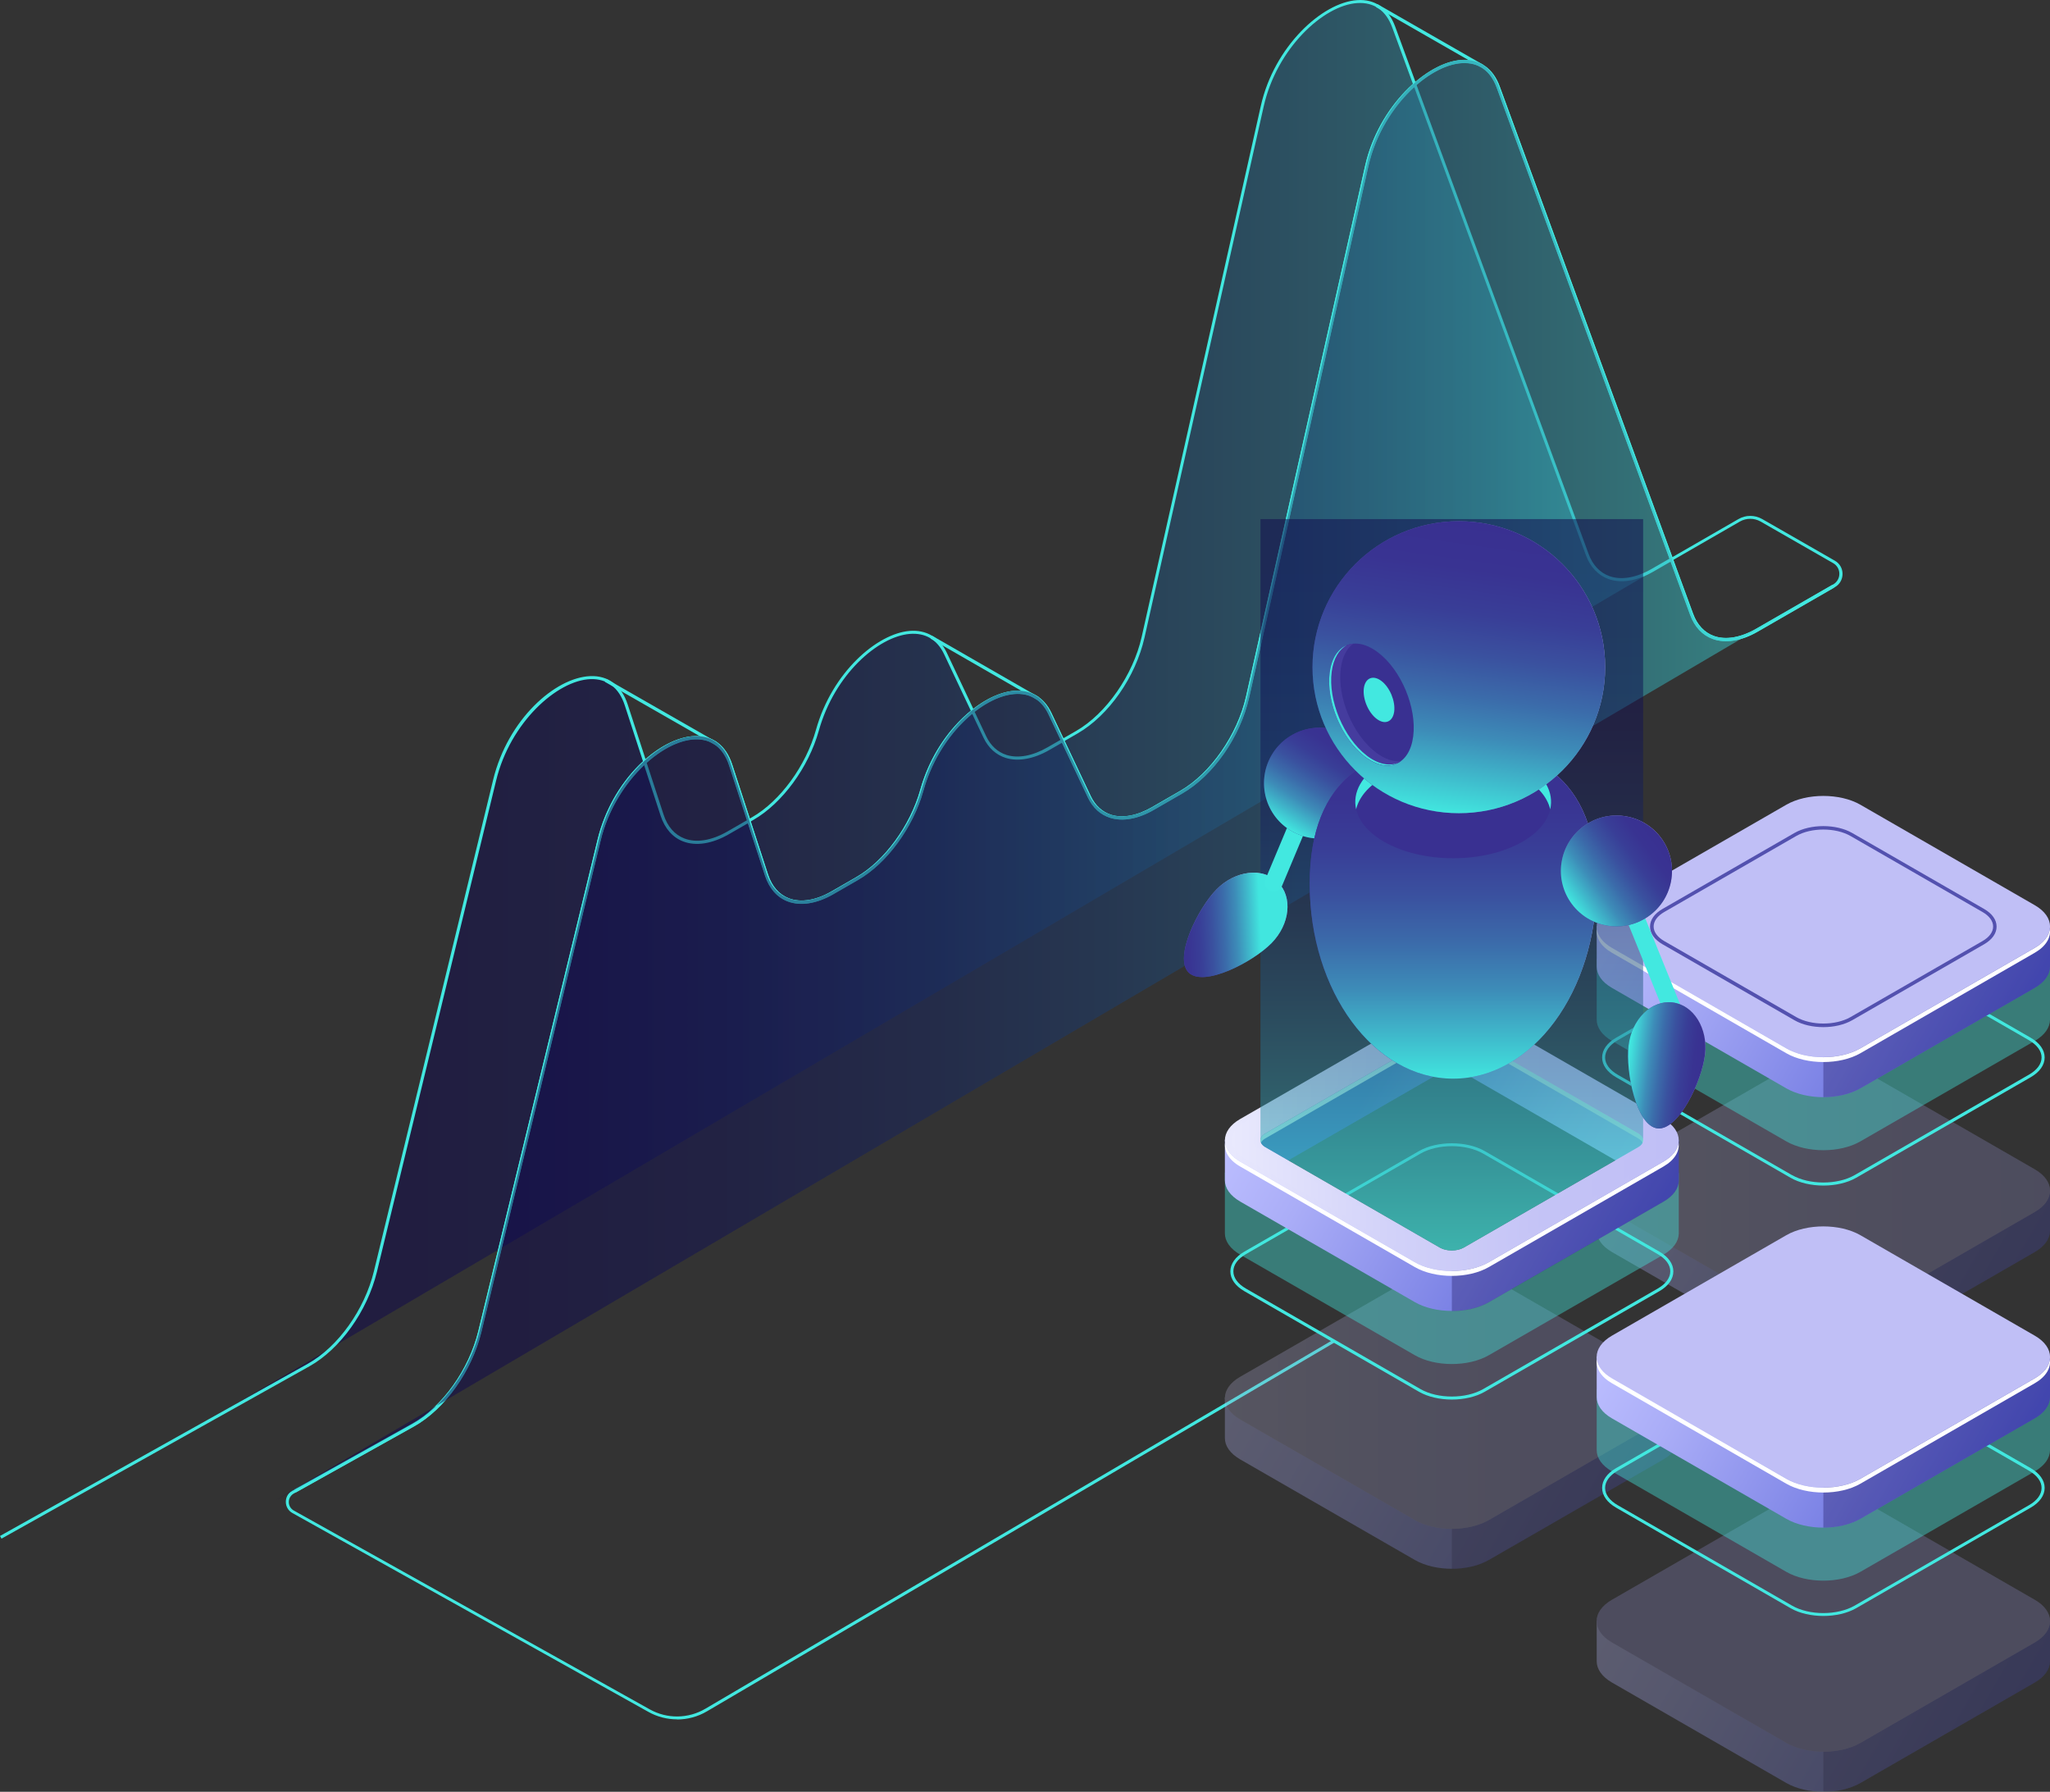 <svg width="452" height="395" viewBox="0 0 452 395" fill="none" xmlns="http://www.w3.org/2000/svg">
<rect x="0" y="0" width="452" height="395" fill="#333333" stroke="none"/>
<g clip-path="url(#clip0_230_196)">
<path style="mix-blend-mode:lighten" opacity="0.5" d="M385.915 113.294L364.347 125.716C357.868 129.45 352.095 128.057 349.964 122.227L307.289 5.974C302.423 -7.31 282.511 4.696 278.293 23.451L252.031 140.465C250.116 149.01 244.17 157.54 237.432 161.432L231.155 165.051C225.064 168.555 219.55 167.55 217.146 162.481L208.45 144.113C203.065 132.725 185.111 143.467 180.216 161.001C177.955 169.087 172.297 176.827 165.991 180.461L160.505 183.62C153.854 187.44 147.979 185.875 145.978 179.728L138.059 155.458C133.596 141.758 113.627 153.16 109.048 172.031L82.758 280.356C80.699 288.872 74.724 297.23 68.044 300.964L37.693 317.91L385.901 113.308L385.915 113.294Z" fill="url(#paint0_linear_230_196)"/>
<path d="M65.207 329.011L64.847 328.379L90.906 313.831C97.544 310.126 103.389 301.941 105.448 293.468L131.738 185.142C134.963 171.83 145.43 162.567 153.162 162.265C157.164 162.093 160.073 164.348 161.441 168.541L169.359 192.811C170.209 195.41 171.778 197.206 173.923 198.024C176.558 199.029 179.913 198.484 183.354 196.502L188.839 193.342C195.03 189.781 200.689 182.04 202.906 174.099C206.448 161.404 216.382 152.887 223.538 152.284C227.252 151.983 230.175 153.706 231.816 157.153L240.512 175.52C241.492 177.588 243.046 178.996 244.99 179.613C247.539 180.403 250.749 179.814 254.003 177.933L260.28 174.314C266.889 170.508 272.835 161.978 274.721 153.577L300.983 36.563C303.934 23.423 314.56 13.7 322.248 13.198C326.222 12.954 329.188 15.022 330.671 19.043L373.331 135.31C374.223 137.737 375.793 139.417 377.88 140.178C380.486 141.126 383.798 140.566 387.196 138.613L404.027 128.919L404.387 129.551L387.556 139.244C383.971 141.312 380.443 141.887 377.621 140.867C375.332 140.034 373.604 138.21 372.64 135.568L329.979 19.301C328.597 15.553 325.963 13.715 322.291 13.93C314.862 14.418 304.568 23.897 301.688 36.736L275.427 153.749C273.469 162.466 267.537 170.982 260.655 174.946L254.377 178.565C250.936 180.547 247.539 181.164 244.789 180.303C242.629 179.628 240.93 178.091 239.865 175.836L231.168 157.469C229.657 154.266 227.051 152.744 223.61 153.017C216.684 153.606 207.067 161.906 203.611 174.314C201.351 182.428 195.563 190.341 189.214 193.989L183.728 197.148C180.086 199.245 176.501 199.805 173.664 198.728C171.317 197.823 169.59 195.87 168.668 193.055L160.749 168.785C159.468 164.865 156.848 162.84 153.176 163.012C145.848 163.299 135.525 172.533 132.429 185.343L106.139 293.669C104.037 302.328 98.048 310.701 91.238 314.492L65.178 329.04L65.207 329.011Z" fill="#42E8E0"/>
<path d="M303.74 0.926L303.381 1.548L326.598 14.859L326.957 14.237L303.74 0.926Z" fill="#42E8E0"/>
<path d="M228.65 154.28L205.167 140.767L205.527 140.149L229.024 153.663L228.65 154.28Z" fill="#42E8E0"/>
<path d="M133.721 149.685L133.362 150.308L157.85 164.325L158.209 163.702L133.721 149.685Z" fill="#42E8E0"/>
<path d="M149.289 379.031C147.101 379.031 144.898 378.485 142.926 377.365L64.473 333.549C63.566 333.047 63.019 332.113 63.019 331.079C63.019 330.045 63.566 329.112 64.473 328.609L90.921 313.831C97.573 310.112 103.418 301.926 105.477 293.439L131.767 185.114C133.509 177.904 137.382 171.887 141.774 167.837L137.757 155.501C136.475 151.566 133.826 149.584 130.169 149.714C122.841 150.001 112.503 159.235 109.393 172.059L83.103 280.385C81.001 289.03 75.026 297.402 68.216 301.208L0.331 339.193L0 338.604L67.885 300.634C74.537 296.914 80.382 288.728 82.441 280.241L108.731 171.916C111.956 158.603 122.409 149.355 130.14 149.053C134.129 148.881 137.037 151.121 138.405 155.314L142.335 167.363C145.92 164.233 149.808 162.394 153.177 162.265C157.15 162.107 160.073 164.333 161.441 168.527L165.328 180.446L165.847 180.145C172.038 176.583 177.696 168.828 179.913 160.887C183.455 148.206 193.375 139.69 200.531 139.087C204.245 138.785 207.153 140.494 208.78 143.941L214.611 156.277C217.649 153.921 220.817 152.528 223.567 152.299C227.238 151.983 230.19 153.706 231.817 157.153L234.466 162.754L237.288 161.131C243.911 157.325 249.843 148.795 251.729 140.379L277.99 23.365C280.927 10.239 291.538 0.531 299.226 0.029C303.157 -0.259 306.137 1.838 307.62 5.859L312.098 18.066C315.496 15.18 319.124 13.442 322.263 13.241C326.179 12.982 329.188 15.05 330.657 19.071L368.724 122.83L383.309 114.429C384.921 113.495 386.923 113.495 388.55 114.429L404.56 123.605C405.625 124.209 406.259 125.3 406.259 126.521C406.259 127.741 405.625 128.833 404.574 129.436L387.57 139.23C383.985 141.298 380.458 141.873 377.665 140.853C375.376 140.02 373.662 138.196 372.698 135.568L368.378 123.806L364.534 126.018C360.949 128.086 357.436 128.66 354.629 127.641C352.354 126.808 350.626 124.984 349.661 122.356L311.81 19.201C307.304 23.294 303.315 29.483 301.688 36.736L275.427 153.749C273.469 162.452 267.537 170.968 260.655 174.932L254.378 178.551C250.951 180.532 247.539 181.15 244.803 180.288C242.658 179.613 240.959 178.077 239.894 175.836L234.163 163.73L231.342 165.353C227.915 167.32 224.503 167.938 221.767 167.091C219.622 166.416 217.923 164.879 216.857 162.639L214.352 157.354C209.831 161.073 205.642 166.976 203.583 174.3C201.322 182.414 195.535 190.312 189.2 193.96L183.714 197.119C180.071 199.216 176.501 199.776 173.679 198.699C171.332 197.809 169.619 195.841 168.697 193.041L164.925 181.48L160.678 183.922C157.035 186.018 153.465 186.578 150.643 185.501C148.296 184.611 146.583 182.644 145.661 179.843L142.018 168.67C137.8 172.663 134.071 178.479 132.415 185.329L106.125 293.654C104.023 302.3 98.048 310.672 91.238 314.463L64.79 329.241C64.098 329.629 63.681 330.332 63.681 331.122C63.681 331.912 64.098 332.616 64.79 333.003L143.242 376.819C147.072 378.973 151.78 378.916 155.552 376.675L293.928 295.363L294.274 295.938L155.898 377.25C153.868 378.456 151.564 379.059 149.275 379.059L149.289 379.031ZM165.53 181.107L169.345 192.811C170.195 195.41 171.778 197.22 173.924 198.039C176.558 199.044 179.928 198.512 183.383 196.502L188.868 193.342C195.059 189.767 200.718 182.026 202.935 174.084C205.037 166.559 209.371 160.499 214.064 156.693L208.161 144.213C206.635 140.997 204.029 139.46 200.574 139.747C193.634 140.336 184.016 148.651 180.547 161.059C178.286 169.173 172.498 177.071 166.163 180.719L165.515 181.093L165.53 181.107ZM142.58 168.139L146.323 179.613C147.173 182.213 148.757 184.022 150.902 184.841C153.537 185.86 156.891 185.3 160.361 183.318L164.724 180.805L160.793 168.756C159.512 164.821 156.891 162.868 153.205 162.969C149.952 163.098 146.122 164.979 142.58 168.153V168.139ZM234.739 163.357L240.498 175.52C241.477 177.588 243.032 179.01 244.991 179.628C247.553 180.432 250.764 179.829 254.018 177.947L260.295 174.328C266.918 170.523 272.85 161.978 274.736 153.577L300.997 36.563C302.682 29.081 306.843 22.705 311.536 18.511L306.972 6.06C305.59 2.298 302.941 0.445 299.255 0.675C291.812 1.163 281.503 10.656 278.623 23.495L252.362 140.508C250.404 149.225 244.472 157.727 237.59 161.691L234.725 163.342L234.739 163.357ZM214.885 156.894L217.448 162.323C218.427 164.391 219.982 165.812 221.94 166.43C224.503 167.234 227.713 166.631 230.967 164.75L233.847 163.098L231.169 157.454C229.643 154.237 227.037 152.686 223.581 152.988C220.903 153.218 217.837 154.596 214.856 156.909L214.885 156.894ZM368.94 123.447L373.288 135.324C374.181 137.765 375.764 139.446 377.852 140.207C380.472 141.155 383.784 140.594 387.196 138.627L404.2 128.833C405.049 128.344 405.553 127.468 405.553 126.492C405.553 125.515 405.049 124.639 404.2 124.151L388.19 114.974C386.779 114.17 385.037 114.17 383.626 114.974L368.94 123.433V123.447ZM312.328 18.712L350.266 122.112C351.159 124.553 352.743 126.233 354.83 126.995C357.451 127.942 360.762 127.382 364.174 125.415L368.119 123.146L330.009 19.287C328.626 15.524 325.934 13.657 322.292 13.902C319.21 14.102 315.654 15.84 312.328 18.712Z" fill="#42E8E0"/>
<path style="mix-blend-mode:lighten" opacity="0.5" d="M404.2 128.89L387.369 138.584C380.89 142.318 375.117 140.925 372.986 135.094L330.326 18.827C325.459 5.543 305.547 17.549 301.329 36.305L275.067 153.318C273.152 161.863 267.206 170.394 260.468 174.285L254.191 177.904C248.101 181.408 242.586 180.403 240.182 175.334L231.486 156.966C226.101 145.578 208.147 156.32 203.252 173.855C200.991 181.94 195.333 189.68 189.027 193.314L183.541 196.473C176.89 200.293 171.016 198.728 169.014 192.581L161.096 168.311C156.632 154.611 136.663 166.013 132.084 184.884L105.794 293.209C103.735 301.725 97.76 310.083 91.08 313.817L60.73 330.763L404.186 128.905L404.2 128.89Z" fill="url(#paint1_linear_230_196)"/>
<g opacity="0.3">
<path d="M452 271.179V262.491L449.596 261.155C448.919 265.263 444.082 267.962 440.036 268.522L412.493 284.592L400.471 288.929L362.101 269.183L362.994 268.666C359.711 267.144 357.955 263.64 356.169 260.452L353.592 261.988L352.052 262.419V271.323C352.052 273.032 353.175 274.726 355.421 276.019L393.863 298.164C398.369 300.749 405.683 300.749 410.189 298.164L448.631 276.019C450.848 274.741 451.971 273.075 452 271.395C452 271.323 452 271.251 452 271.165V271.179Z" fill="url(#paint2_linear_230_196)"/>
<path opacity="0.3" d="M440.036 268.522L412.493 284.592L402.026 288.355V300.102C404.978 300.102 407.944 299.456 410.19 298.164L448.632 276.019C450.849 274.741 451.972 273.075 452.001 271.395C452.001 271.323 452.001 271.251 452.001 271.165V262.476L449.798 261.256H449.567C448.819 265.291 444.039 267.948 440.022 268.508L440.036 268.522Z" fill="#0F054C"/>
<path d="M393.863 289.332L355.421 267.187C350.914 264.588 350.914 260.38 355.421 257.78L393.863 235.636C398.369 233.051 405.683 233.051 410.19 235.636L448.631 257.78C453.138 260.38 453.138 264.588 448.631 267.187L410.19 289.332C405.683 291.917 398.369 291.917 393.863 289.332Z" fill="url(#paint3_linear_230_196)"/>
<g opacity="0.3">
<path d="M393.863 289.332L355.421 267.187C350.914 264.588 350.914 260.38 355.421 257.78L393.863 235.636C398.369 233.051 405.683 233.051 410.19 235.636L448.631 257.78C453.138 260.38 453.138 264.588 448.631 267.187L410.19 289.332C405.683 291.917 398.369 291.917 393.863 289.332Z" fill="#0F054C"/>
</g>
</g>
<path d="M402.026 261.356C399.406 261.356 396.771 260.782 394.784 259.633L356.343 237.488C354.341 236.339 353.247 234.788 353.247 233.123C353.247 231.457 354.341 229.906 356.343 228.757L394.784 206.612C398.787 204.314 405.28 204.314 409.283 206.612L447.724 228.757C449.726 229.906 450.82 231.457 450.82 233.123C450.82 234.788 449.726 236.339 447.724 237.488L409.283 259.633C407.281 260.782 404.661 261.356 402.041 261.356H402.026ZM395.115 259.044C398.931 261.227 405.122 261.241 408.937 259.044L447.379 236.899C449.164 235.88 450.143 234.53 450.143 233.123C450.143 231.715 449.164 230.365 447.379 229.331L408.937 207.187C405.122 204.989 398.931 204.989 395.115 207.187L356.674 229.331C354.888 230.351 353.909 231.701 353.909 233.123C353.909 234.544 354.888 235.88 356.674 236.914L395.115 259.059V259.044Z" fill="#42E8E0"/>
<path opacity="0.4" d="M452 224.621V211.495L449.596 210.159C448.919 214.266 444.082 216.966 440.036 217.526L412.493 233.596L400.471 237.933L362.101 218.187L362.994 217.67C359.711 216.148 357.955 212.644 356.169 209.456L353.592 210.992L352.052 211.423V224.779C352.052 226.488 353.175 228.182 355.421 229.475L393.863 251.62C398.369 254.205 405.683 254.219 410.189 251.62L448.631 229.475C450.848 228.197 451.971 226.531 452 224.851C452 224.779 452 224.707 452 224.621Z" fill="#42E8E0"/>
<path d="M452 212.945V204.257L449.596 202.921C448.919 207.029 444.082 209.728 440.036 210.288L412.493 226.358L400.471 230.696L362.101 210.949L362.994 210.432C359.711 208.91 357.955 205.406 356.169 202.218L353.592 203.754L352.052 204.185V213.089C352.052 214.798 353.175 216.492 355.421 217.785L393.863 239.93C398.369 242.515 405.683 242.529 410.189 239.93L448.631 217.785C450.848 216.507 451.971 214.841 452 213.161C452 213.089 452 213.017 452 212.931V212.945Z" fill="url(#paint4_linear_230_196)"/>
<path opacity="0.3" d="M440.036 210.288L412.493 226.358L402.026 230.121V241.868C404.978 241.868 407.944 241.222 410.19 239.93L448.632 217.785C450.849 216.507 451.972 214.841 452.001 213.161C452.001 213.089 452.001 213.017 452.001 212.931V204.243L449.798 203.022H449.567C448.819 207.057 444.039 209.714 440.022 210.274L440.036 210.288Z" fill="#0F054C"/>
<path d="M393.863 231.098L355.421 208.953C350.914 206.354 350.914 202.146 355.421 199.546L393.863 177.402C398.369 174.817 405.683 174.817 410.19 177.402L448.631 199.546C453.138 202.131 453.138 206.354 448.631 208.953L410.19 231.098C405.683 233.697 398.369 233.697 393.863 231.098Z" fill="url(#paint5_linear_230_196)"/>
<path d="M402.026 226.43C399.722 226.43 397.404 225.928 395.648 224.908L366.564 208.163C364.793 207.143 363.814 205.765 363.814 204.271C363.814 202.778 364.793 201.399 366.564 200.379L395.648 183.634C399.161 181.61 404.877 181.61 408.39 183.634L437.473 200.379C439.244 201.399 440.223 202.778 440.223 204.271C440.223 205.765 439.244 207.143 437.473 208.163L408.39 224.908C406.633 225.913 404.329 226.43 402.026 226.43ZM402.026 182.873C399.866 182.873 397.692 183.347 396.051 184.295L366.968 201.04C365.441 201.916 364.606 203.065 364.606 204.257C364.606 205.449 365.441 206.598 366.968 207.474L396.051 224.219C399.348 226.114 404.718 226.114 408.015 224.219L437.099 207.474C438.625 206.598 439.46 205.449 439.46 204.257C439.46 203.065 438.625 201.916 437.099 201.04L408.015 184.295C406.36 183.347 404.2 182.873 402.026 182.873Z" fill="#5351AF"/>
<path d="M448.631 208.967L410.19 231.112C405.683 233.711 398.369 233.711 393.863 231.112L355.421 208.967C353.405 207.804 352.297 206.325 352.081 204.803C351.822 206.684 352.93 208.608 355.421 210.044L393.863 232.189C398.369 234.774 405.683 234.774 410.19 232.189L448.631 210.044C451.122 208.608 452.231 206.684 451.972 204.803C451.756 206.325 450.647 207.804 448.631 208.967Z" fill="white"/>
<g opacity="0.3">
<path d="M370.149 316.905V308.202L367.731 306.866C367.054 310.974 362.202 313.674 358.156 314.234L330.585 330.318L318.548 334.655L280.135 314.88L281.028 314.363C277.745 312.826 275.974 309.336 274.203 306.134L271.612 307.671L270.071 308.101V317.02C270.071 318.729 271.194 320.423 273.455 321.73L311.94 343.889C316.446 346.488 323.775 346.488 328.281 343.889L366.766 321.73C368.983 320.452 370.106 318.786 370.149 317.106C370.149 317.034 370.149 316.962 370.149 316.876V316.905Z" fill="url(#paint6_linear_230_196)"/>
<path opacity="0.3" d="M358.17 314.248L330.599 330.332L320.117 334.109V345.871C323.083 345.871 326.035 345.225 328.295 343.918L366.78 321.759C368.997 320.481 370.12 318.815 370.163 317.135C370.163 317.063 370.163 316.991 370.163 316.905V308.202L367.961 306.981H367.73C366.982 311.017 362.187 313.688 358.185 314.234L358.17 314.248Z" fill="#0F054C"/>
<path d="M311.94 335.086L273.455 312.927C268.949 310.327 268.949 306.105 273.455 303.52L311.94 281.361C316.446 278.762 323.775 278.762 328.281 281.361L366.766 303.52C371.273 306.12 371.273 310.342 366.766 312.927L328.281 335.086C323.775 337.685 316.446 337.685 311.94 335.086Z" fill="url(#paint7_linear_230_196)"/>
<g opacity="0.3">
<path d="M311.94 335.086L273.455 312.927C268.949 310.327 268.949 306.105 273.455 303.52L311.94 281.361C316.446 278.762 323.775 278.762 328.281 281.361L366.766 303.52C371.273 306.12 371.273 310.342 366.766 312.927L328.281 335.086C323.775 337.685 316.446 337.685 311.94 335.086Z" fill="#0F054C"/>
</g>
</g>
<path d="M320.117 308.532C317.497 308.532 314.862 307.958 312.861 306.809L274.376 284.65C272.375 283.501 271.28 281.95 271.28 280.284C271.28 278.618 272.375 277.067 274.376 275.918L312.861 253.759C316.863 251.462 323.371 251.462 327.374 253.759L365.858 275.918C367.86 277.067 368.954 278.618 368.954 280.284C368.954 281.95 367.86 283.501 365.858 284.65L327.374 306.809C325.372 307.958 322.752 308.532 320.117 308.532ZM313.192 306.22C317.007 308.417 323.213 308.417 327.028 306.22L365.513 284.061C367.298 283.041 368.277 281.692 368.277 280.27C368.277 278.848 367.298 277.512 365.513 276.478L327.028 254.319C323.213 252.122 317.007 252.122 313.192 254.319L274.707 276.478C272.922 277.498 271.943 278.848 271.943 280.27C271.943 281.692 272.922 283.027 274.707 284.061L313.192 306.22Z" fill="#42E8E0"/>
<path opacity="0.4" d="M370.149 271.754V258.613L367.731 257.278C367.054 261.385 362.202 264.085 358.156 264.645L330.585 280.729L318.548 285.066L280.135 265.291L281.028 264.774C277.745 263.238 275.974 259.748 274.203 256.545L271.612 258.082L270.071 258.513V271.883C270.071 273.592 271.194 275.287 273.455 276.593L311.94 298.752C316.446 301.352 323.775 301.352 328.281 298.752L366.766 276.593C368.983 275.315 370.106 273.649 370.149 271.969C370.149 271.897 370.149 271.825 370.149 271.739V271.754Z" fill="#42E8E0"/>
<path d="M370.149 260.064V251.361L367.731 250.025C367.054 254.133 362.202 256.833 358.156 257.393L330.585 273.477L318.548 277.814L280.135 258.039L281.028 257.522C277.745 255.985 275.974 252.496 274.203 249.293L271.612 250.83L270.071 251.261V260.179C270.071 261.888 271.194 263.582 273.455 264.889L311.94 287.048C316.446 289.648 323.775 289.648 328.281 287.048L366.766 264.889C368.983 263.611 370.106 261.945 370.149 260.265C370.149 260.193 370.149 260.121 370.149 260.035V260.064Z" fill="url(#paint8_linear_230_196)"/>
<path opacity="0.3" d="M358.17 257.407L330.599 273.491L320.117 277.268V289.03C323.083 289.03 326.035 288.384 328.295 287.077L366.78 264.918C368.997 263.64 370.12 261.974 370.163 260.294C370.163 260.222 370.163 260.15 370.163 260.064V251.361L367.961 250.14H367.73C366.982 254.176 362.187 256.847 358.185 257.393L358.17 257.407Z" fill="#0F054C"/>
<path d="M281.028 257.536L317.497 236.526C318.937 235.693 321.283 235.693 322.738 236.526L358.573 257.163L358.17 257.393C362.216 256.833 367.068 254.133 367.745 250.025L327.532 227.708L315.827 224.621L306.296 230.207L274.203 249.307C275.974 252.496 277.745 256 281.028 257.536Z" fill="url(#paint9_linear_230_196)"/>
<path opacity="0.3" d="M320.117 225.77L315.827 224.635L306.296 230.222L274.203 249.322C275.974 252.51 277.745 256.014 281.028 257.551L317.497 236.54C318.217 236.124 319.167 235.923 320.117 235.923V225.784V225.77Z" fill="#0F054C"/>
<path d="M311.94 278.245L273.455 256.086C268.949 253.486 268.949 249.264 273.455 246.679L311.94 224.52C316.446 221.921 323.775 221.921 328.281 224.52L366.766 246.679C371.273 249.279 371.273 253.501 366.766 256.086L328.281 278.245C323.775 280.844 316.446 280.844 311.94 278.245ZM322.724 227.708C321.284 226.875 318.937 226.875 317.483 227.708L278.998 249.867C277.558 250.7 277.558 252.05 278.998 252.883L317.483 275.042C318.923 275.875 321.27 275.875 322.724 275.042L361.209 252.883C362.649 252.05 362.649 250.7 361.209 249.867L322.724 227.708Z" fill="url(#paint10_linear_230_196)"/>
<path d="M361.209 249.867L322.724 227.708C321.284 226.875 318.937 226.875 317.483 227.708L278.998 249.867C278.034 250.428 277.717 251.203 278.034 251.921C278.192 251.562 278.509 251.232 278.998 250.959L317.483 228.8C318.923 227.967 321.27 227.967 322.724 228.8L361.209 250.959C361.684 251.232 362.001 251.576 362.174 251.921C362.49 251.217 362.174 250.428 361.209 249.867Z" fill="white"/>
<path d="M366.766 256.086L328.281 278.245C323.775 280.844 316.447 280.844 311.94 278.245L273.455 256.086C271.44 254.923 270.331 253.443 270.115 251.921C269.856 253.802 270.964 255.741 273.455 257.163L311.94 279.322C316.447 281.921 323.775 281.921 328.281 279.322L366.766 257.163C369.257 255.727 370.366 253.788 370.107 251.921C369.891 253.443 368.782 254.923 366.766 256.086Z" fill="white"/>
<path d="M313.02 277.613L274.535 255.454C270.633 253.199 270.633 249.537 274.535 247.297L313.02 225.138C316.921 222.883 323.285 222.883 327.187 225.138L365.672 247.297C369.574 249.552 369.574 253.214 365.672 255.454L327.187 277.613C323.285 279.868 316.921 279.868 313.02 277.613ZM323.818 227.077C321.773 225.899 318.448 225.899 316.418 227.077L277.933 249.236C275.888 250.413 275.888 252.323 277.933 253.501L316.418 275.66C318.462 276.837 321.788 276.837 323.832 275.66L362.317 253.501C364.362 252.323 364.362 250.413 362.317 249.236L323.832 227.077H323.818Z" fill="url(#paint11_linear_230_196)"/>
<path opacity="0.4" d="M322.723 227.708C321.284 226.875 318.937 226.875 317.483 227.708L278.998 249.867C277.558 250.7 277.558 252.05 278.998 252.883L317.483 275.042C318.922 275.875 321.269 275.875 322.723 275.042L361.208 252.883C362.648 252.05 362.648 250.7 361.208 249.867L322.723 227.708Z" fill="#42E8E0"/>
<path style="mix-blend-mode:lighten" opacity="0.5" d="M362.288 251.347V114.429H277.918V251.347C277.918 251.907 278.264 252.467 278.998 252.883L317.483 275.042C318.922 275.875 321.269 275.875 322.723 275.042L361.208 252.883C361.943 252.467 362.303 251.907 362.288 251.347Z" fill="url(#paint12_linear_230_196)"/>
<path d="M280.351 207.919C276.248 212.098 265.449 217.684 262.095 214.41C258.74 211.136 264.125 200.25 268.228 196.071C272.332 191.892 278.364 191.16 281.719 194.434C285.073 197.708 284.454 203.74 280.351 207.919Z" fill="url(#paint13_radial_230_196)"/>
<path style="mix-blend-mode:lighten" d="M280.351 207.919C276.248 212.098 265.449 217.684 262.095 214.41C258.74 211.136 264.125 200.25 268.228 196.071C272.332 191.892 278.364 191.16 281.719 194.434C285.073 197.708 284.454 203.74 280.351 207.919Z" fill="url(#paint14_linear_230_196)"/>
<path d="M280.826 196.574C280.567 196.574 280.322 196.531 280.063 196.416C279.055 195.999 278.58 194.85 279.012 193.845L285.102 179.326C285.52 178.321 286.672 177.847 287.68 178.278C288.687 178.694 289.163 179.843 288.731 180.848L282.64 195.367C282.324 196.129 281.589 196.574 280.826 196.574Z" fill="#42E8E0"/>
<path d="M358.232 191.289L354.575 192.765L367.201 223.89L370.858 222.414L358.232 191.289Z" fill="#42E8E0"/>
<path d="M302.97 175.018C301.659 181.638 295.209 185.947 288.572 184.625C281.935 183.318 277.615 176.885 278.94 170.264C280.25 163.644 286.7 159.336 293.338 160.657C299.975 161.964 304.294 168.397 302.97 175.018Z" fill="url(#paint15_radial_230_196)"/>
<g style="mix-blend-mode:lighten">
<path d="M297.527 162.337C303.228 165.956 304.913 173.51 301.285 179.211C297.657 184.898 290.083 186.578 284.368 182.959C278.666 179.34 276.982 171.787 280.61 166.085C284.238 160.398 291.811 158.718 297.527 162.337Z" fill="url(#paint16_linear_230_196)"/>
</g>
<path d="M352.037 194.836C352.037 218.56 337.869 237.79 320.405 237.79C302.941 237.79 288.773 218.56 288.773 194.836C288.773 171.112 302.941 164.003 320.405 164.003C337.869 164.003 352.037 171.112 352.037 194.836Z" fill="url(#paint17_radial_230_196)"/>
<g style="mix-blend-mode:lighten">
<path d="M352.037 194.836C352.037 218.56 337.869 237.79 320.405 237.79C302.941 237.79 288.773 218.56 288.773 194.836C288.773 171.112 302.941 164.003 320.405 164.003C337.869 164.003 352.037 171.112 352.037 194.836Z" fill="url(#paint18_linear_230_196)"/>
</g>
<path d="M335.681 185.559C327.244 190.413 313.58 190.413 305.158 185.559C296.721 180.705 296.721 172.835 305.158 167.981C313.595 163.127 327.258 163.127 335.681 167.981C344.118 172.835 344.118 180.705 335.681 185.559Z" fill="#393091"/>
<path d="M305.143 171.284C313.581 166.43 327.244 166.43 335.667 171.284C339.151 173.294 341.195 175.808 341.8 178.421C342.664 174.716 340.619 170.824 335.667 167.981C327.229 163.127 313.566 163.127 305.143 167.981C300.191 170.824 298.161 174.716 299.01 178.421C299.615 175.808 301.659 173.294 305.143 171.284Z" fill="#42E8E0"/>
<path d="M310.989 130.829C310.989 136.616 306.914 143.668 301.889 146.554C296.865 149.455 292.79 147.1 292.79 141.312C292.79 135.525 296.865 128.474 301.889 125.587C306.914 122.686 310.989 125.041 310.989 130.829Z" fill="#BCBEFF"/>
<path d="M321.658 179.269C339.477 179.269 353.923 164.86 353.923 147.086C353.923 129.311 339.477 114.903 321.658 114.903C303.838 114.903 289.393 129.311 289.393 147.086C289.393 164.86 303.838 179.269 321.658 179.269Z" fill="url(#paint19_radial_230_196)"/>
<g style="mix-blend-mode:lighten">
<path d="M321.658 179.269C339.477 179.269 353.923 164.86 353.923 147.086C353.923 129.311 339.477 114.903 321.658 114.903C303.838 114.903 289.393 129.311 289.393 147.086C289.393 164.86 303.838 179.269 321.658 179.269Z" fill="url(#paint20_linear_230_196)"/>
</g>
<path d="M311.594 162.337C310.773 168.67 305.979 170.652 300.896 166.775C295.814 162.897 292.359 154.625 293.179 148.292C294 141.959 298.794 139.977 303.877 143.854C308.959 147.732 312.414 156.004 311.594 162.337Z" fill="#393091"/>
<path d="M307.404 156.851C307.102 159.149 305.36 159.867 303.517 158.46C301.674 157.052 300.421 154.051 300.709 151.739C301.011 149.441 302.754 148.723 304.597 150.13C306.439 151.538 307.692 154.539 307.404 156.851Z" fill="#42E8E0"/>
<path d="M303.344 165.855C298.262 161.978 294.806 153.706 295.627 147.373C295.958 144.788 296.951 142.935 298.362 141.901C295.699 142.145 293.697 144.4 293.179 148.292C292.359 154.625 295.814 162.897 300.896 166.774C303.905 169.072 306.814 169.302 308.858 167.808C307.202 167.966 305.288 167.349 303.344 165.855Z" fill="#453C9E"/>
<path d="M301.343 166.559C296.26 162.682 292.805 154.41 293.625 148.077C294.014 145.147 295.238 143.151 296.951 142.232C295.008 143.036 293.597 145.104 293.179 148.278C292.359 154.611 295.814 162.883 300.896 166.76C303.632 168.843 306.267 169.23 308.254 168.168C306.324 168.957 303.862 168.498 301.328 166.559H301.343Z" fill="#42E8E0"/>
<path d="M368.421 194.376C367.111 200.997 360.661 205.305 354.023 203.984C347.386 202.677 343.067 196.243 344.391 189.623C345.701 183.003 352.152 178.694 358.789 180.015C365.426 181.322 369.745 187.756 368.421 194.376Z" fill="url(#paint21_radial_230_196)"/>
<g style="mix-blend-mode:lighten">
<path d="M368.421 194.376C367.111 200.997 360.661 205.305 354.023 203.984C347.386 202.677 343.067 196.243 344.391 189.623C345.701 183.003 352.152 178.694 358.789 180.015C365.426 181.322 369.745 187.756 368.421 194.376Z" fill="url(#paint22_linear_230_196)"/>
</g>
<path d="M375.938 232.491C375.246 238.292 370.106 249.293 365.442 248.747C360.791 248.187 358.387 236.296 359.078 230.494C359.769 224.693 364.103 220.427 368.768 220.987C373.418 221.548 376.629 226.703 375.938 232.505V232.491Z" fill="url(#paint23_radial_230_196)"/>
<path style="mix-blend-mode:lighten" d="M375.938 232.491C375.246 238.292 370.106 249.293 365.442 248.747C360.791 248.187 358.387 236.296 359.078 230.494C359.769 224.693 364.103 220.427 368.768 220.987C373.418 221.548 376.629 226.703 375.938 232.505V232.491Z" fill="url(#paint24_linear_230_196)"/>
<g opacity="0.3">
<path d="M452 366.077V357.388L449.596 356.053C448.919 360.16 444.082 362.86 440.036 363.42L412.493 379.49L400.471 383.827L362.101 364.081L362.994 363.564C359.711 362.041 357.955 358.537 356.169 355.349L353.592 356.886L352.052 357.317V366.221C352.052 367.929 353.175 369.624 355.421 370.917L393.863 393.061C398.369 395.646 405.683 395.646 410.189 393.061L448.631 370.917C450.848 369.638 451.971 367.973 452 366.292C452 366.221 452 366.149 452 366.063V366.077Z" fill="url(#paint25_linear_230_196)"/>
<path opacity="0.3" d="M440.036 363.42L412.493 379.49L402.026 383.253V395C404.978 395 407.944 394.354 410.19 393.061L448.632 370.917C450.849 369.638 451.972 367.973 452.001 366.292C452.001 366.221 452.001 366.149 452.001 366.063V357.374L449.798 356.153H449.567C448.819 360.189 444.039 362.846 440.022 363.406L440.036 363.42Z" fill="#0F054C"/>
<path d="M393.863 384.229L355.421 362.085C350.914 359.485 350.914 355.277 355.421 352.678L393.863 330.533C398.369 327.948 405.683 327.948 410.19 330.533L448.631 352.678C453.138 355.263 453.138 359.485 448.631 362.085L410.19 384.229C405.683 386.814 398.369 386.814 393.863 384.229Z" fill="url(#paint26_linear_230_196)"/>
<g opacity="0.3">
<path d="M393.863 384.229L355.421 362.085C350.914 359.485 350.914 355.277 355.421 352.678L393.863 330.533C398.369 327.948 405.683 327.948 410.19 330.533L448.631 352.678C453.138 355.263 453.138 359.485 448.631 362.085L410.19 384.229C405.683 386.814 398.369 386.814 393.863 384.229Z" fill="#0F054C"/>
</g>
</g>
<path d="M402.026 356.24C399.406 356.24 396.771 355.665 394.784 354.516L356.343 332.372C354.341 331.223 353.247 329.672 353.247 328.006C353.247 326.34 354.341 324.789 356.343 323.64L394.784 301.495C398.787 299.198 405.28 299.198 409.283 301.495L447.724 323.64C449.726 324.789 450.82 326.34 450.82 328.006C450.82 329.672 449.726 331.223 447.724 332.372L409.283 354.516C407.281 355.665 404.661 356.24 402.041 356.24H402.026ZM402.026 300.447C399.521 300.447 397.016 300.993 395.115 302.084L356.674 324.229C354.888 325.249 353.909 326.598 353.909 328.02C353.909 329.442 354.888 330.778 356.674 331.812L395.115 353.956C398.931 356.153 405.122 356.153 408.937 353.956L447.379 331.812C449.164 330.792 450.143 329.442 450.143 328.02C450.143 326.598 449.164 325.263 447.379 324.229L408.937 302.084C407.037 300.993 404.532 300.447 402.026 300.447Z" fill="#42E8E0"/>
<path opacity="0.4" d="M452 319.518V306.392L449.596 305.057C448.919 309.164 444.082 311.864 440.036 312.424L412.493 328.494L400.471 332.831L362.101 313.085L362.994 312.568C359.711 311.045 357.955 307.541 356.169 304.353L353.592 305.89L352.052 306.321V319.676C352.052 321.385 353.175 323.08 355.421 324.372L393.863 346.517C398.369 349.102 405.683 349.102 410.189 346.517L448.631 324.372C450.848 323.094 451.971 321.428 452 319.748C452 319.676 452 319.605 452 319.518Z" fill="#42E8E0"/>
<path d="M452 307.843V299.155L449.596 297.819C448.919 301.926 444.082 304.626 440.036 305.186L412.493 321.256L400.471 325.593L362.101 305.847L362.994 305.33C359.711 303.807 357.955 300.303 356.169 297.115L353.592 298.652L352.052 299.083V307.987C352.052 309.696 353.175 311.39 355.421 312.683L393.863 334.827C398.369 337.412 405.683 337.412 410.189 334.827L448.631 312.683C450.848 311.404 451.971 309.739 452 308.058C452 307.987 452 307.915 452 307.829V307.843Z" fill="url(#paint27_linear_230_196)"/>
<path opacity="0.3" d="M440.036 305.186L412.493 321.256L402.026 325.019V336.766C404.978 336.766 407.944 336.12 410.19 334.827L448.632 312.683C450.849 311.404 451.972 309.739 452.001 308.058C452.001 307.987 452.001 307.915 452.001 307.829V299.14L449.798 297.919H449.567C448.819 301.955 444.039 304.612 440.022 305.172L440.036 305.186Z" fill="#0F054C"/>
<path d="M393.863 325.995L355.421 303.851C350.914 301.251 350.914 297.043 355.421 294.444L393.863 272.299C398.369 269.714 405.683 269.714 410.19 272.299L448.631 294.444C453.138 297.029 453.138 301.251 448.631 303.851L410.19 325.995C405.683 328.595 398.369 328.58 393.863 325.995Z" fill="url(#paint28_linear_230_196)"/>
<path d="M448.631 303.865L410.19 326.01C405.683 328.609 398.369 328.595 393.863 326.01L355.421 303.865C353.405 302.702 352.297 301.223 352.081 299.7C351.822 301.582 352.93 303.506 355.421 304.942L393.863 327.087C398.369 329.672 405.683 329.686 410.19 327.087L448.631 304.942C451.122 303.506 452.231 301.582 451.972 299.7C451.756 301.223 450.647 302.702 448.631 303.865Z" fill="white"/>
</g>
<defs>
<linearGradient id="paint0_linear_230_196" x1="385.915" y1="159.12" x2="37.708" y2="159.12" gradientUnits="userSpaceOnUse">
<stop stop-color="#42E8E0"/>
<stop offset="0.11" stop-color="#36B5BF"/>
<stop offset="0.22" stop-color="#2C87A0"/>
<stop offset="0.34" stop-color="#235F86"/>
<stop offset="0.46" stop-color="#1B3E71"/>
<stop offset="0.58" stop-color="#162560"/>
<stop offset="0.71" stop-color="#121355"/>
<stop offset="0.85" stop-color="#0F084E"/>
<stop offset="1" stop-color="#0F054C"/>
</linearGradient>
<linearGradient id="paint1_linear_230_196" x1="404.2" y1="171.988" x2="60.744" y2="171.988" gradientUnits="userSpaceOnUse">
<stop stop-color="#42E8E0"/>
<stop offset="0.11" stop-color="#36B5BF"/>
<stop offset="0.22" stop-color="#2C87A0"/>
<stop offset="0.34" stop-color="#235F86"/>
<stop offset="0.46" stop-color="#1B3E71"/>
<stop offset="0.58" stop-color="#162560"/>
<stop offset="0.71" stop-color="#121355"/>
<stop offset="0.85" stop-color="#0F084E"/>
<stop offset="1" stop-color="#0F054C"/>
</linearGradient>
<linearGradient id="paint2_linear_230_196" x1="361.986" y1="245.229" x2="441.202" y2="291.072" gradientUnits="userSpaceOnUse">
<stop stop-color="#BCBEFF"/>
<stop offset="0.23" stop-color="#AAADF7"/>
<stop offset="0.68" stop-color="#7B82E5"/>
<stop offset="1" stop-color="#5761D7"/>
</linearGradient>
<linearGradient id="paint3_linear_230_196" x1="352.037" y1="262.491" x2="452" y2="262.491" gradientUnits="userSpaceOnUse">
<stop stop-color="#E9E9FD"/>
<stop offset="0.36" stop-color="#D2D2F9"/>
<stop offset="0.71" stop-color="#C4C3F6"/>
<stop offset="1" stop-color="#C0BFF6"/>
</linearGradient>
<linearGradient id="paint4_linear_230_196" x1="361.986" y1="186.995" x2="441.202" y2="232.852" gradientUnits="userSpaceOnUse">
<stop stop-color="#BCBEFF"/>
<stop offset="0.23" stop-color="#AAADF7"/>
<stop offset="0.68" stop-color="#7B82E5"/>
<stop offset="1" stop-color="#5761D7"/>
</linearGradient>
<linearGradient id="paint5_linear_230_196" x1="0" y1="204.257" x2="1.44" y2="204.257" gradientUnits="userSpaceOnUse">
<stop stop-color="#E9E9FD"/>
<stop offset="0.36" stop-color="#D2D2F9"/>
<stop offset="0.71" stop-color="#C4C3F6"/>
<stop offset="1" stop-color="#C0BFF6"/>
</linearGradient>
<linearGradient id="paint6_linear_230_196" x1="280.034" y1="290.926" x2="359.336" y2="336.826" gradientUnits="userSpaceOnUse">
<stop stop-color="#BCBEFF"/>
<stop offset="0.23" stop-color="#AAADF7"/>
<stop offset="0.68" stop-color="#7B82E5"/>
<stop offset="1" stop-color="#5761D7"/>
</linearGradient>
<linearGradient id="paint7_linear_230_196" x1="270.072" y1="308.216" x2="370.15" y2="308.216" gradientUnits="userSpaceOnUse">
<stop stop-color="#E9E9FD"/>
<stop offset="0.36" stop-color="#D2D2F9"/>
<stop offset="0.71" stop-color="#C4C3F6"/>
<stop offset="1" stop-color="#C0BFF6"/>
</linearGradient>
<linearGradient id="paint8_linear_230_196" x1="280.034" y1="234.085" x2="359.336" y2="279.985" gradientUnits="userSpaceOnUse">
<stop stop-color="#BCBEFF"/>
<stop offset="0.23" stop-color="#AAADF7"/>
<stop offset="0.68" stop-color="#7B82E5"/>
<stop offset="1" stop-color="#5761D7"/>
</linearGradient>
<linearGradient id="paint9_linear_230_196" x1="284.8" y1="231.011" x2="355.517" y2="271.938" gradientUnits="userSpaceOnUse">
<stop offset="0.24" stop-color="#5761D7"/>
<stop offset="0.39" stop-color="#7A81E5"/>
<stop offset="0.55" stop-color="#979BF0"/>
<stop offset="0.7" stop-color="#ABAEF8"/>
<stop offset="0.85" stop-color="#B7BAFD"/>
<stop offset="1" stop-color="#BCBEFF"/>
</linearGradient>
<linearGradient id="paint10_linear_230_196" x1="270.072" y1="251.375" x2="370.15" y2="251.375" gradientUnits="userSpaceOnUse">
<stop stop-color="#E9E9FD"/>
<stop offset="0.36" stop-color="#D2D2F9"/>
<stop offset="0.71" stop-color="#C4C3F6"/>
<stop offset="1" stop-color="#C0BFF6"/>
</linearGradient>
<linearGradient id="paint11_linear_230_196" x1="271.612" y1="251.375" x2="368.609" y2="251.375" gradientUnits="userSpaceOnUse">
<stop stop-color="#E9E9FD"/>
<stop offset="0.36" stop-color="#D2D2F9"/>
<stop offset="0.71" stop-color="#C4C3F6"/>
<stop offset="1" stop-color="#C0BFF6"/>
</linearGradient>
<linearGradient id="paint12_linear_230_196" x1="320.103" y1="275.66" x2="320.103" y2="114.429" gradientUnits="userSpaceOnUse">
<stop stop-color="#42E8E0"/>
<stop offset="0.11" stop-color="#36B5BF"/>
<stop offset="0.22" stop-color="#2C87A0"/>
<stop offset="0.34" stop-color="#235F86"/>
<stop offset="0.46" stop-color="#1B3E71"/>
<stop offset="0.58" stop-color="#162560"/>
<stop offset="0.71" stop-color="#121355"/>
<stop offset="0.85" stop-color="#0F084E"/>
<stop offset="1" stop-color="#0F054C"/>
</linearGradient>
<radialGradient id="paint13_radial_230_196" cx="0" cy="0" r="1" gradientUnits="userSpaceOnUse" gradientTransform="translate(279.555 189.151) rotate(44.327) scale(21.762 35.717)">
<stop stop-color="#C0BFF6"/>
<stop offset="1" stop-color="#393091"/>
</radialGradient>
<linearGradient id="paint14_linear_230_196" x1="277.423" y1="193.997" x2="258.045" y2="194.84" gradientUnits="userSpaceOnUse">
<stop stop-color="#41E6DF"/>
<stop offset="0.14" stop-color="#3FB6CA"/>
<stop offset="0.27" stop-color="#3D8CB8"/>
<stop offset="0.41" stop-color="#3B6BAA"/>
<stop offset="0.55" stop-color="#3A519F"/>
<stop offset="0.69" stop-color="#393E97"/>
<stop offset="0.84" stop-color="#393392"/>
<stop offset="1" stop-color="#393091"/>
</linearGradient>
<radialGradient id="paint15_radial_230_196" cx="0" cy="0" r="1" gradientUnits="userSpaceOnUse" gradientTransform="translate(349.562 133.623) rotate(11.172) scale(70.715 70.548)">
<stop stop-color="#C0BFF6"/>
<stop offset="1" stop-color="#393091"/>
</radialGradient>
<linearGradient id="paint16_linear_230_196" x1="284.45" y1="182.985" x2="297.565" y2="162.338" gradientUnits="userSpaceOnUse">
<stop stop-color="#41E6DF"/>
<stop offset="0.14" stop-color="#3FB6CA"/>
<stop offset="0.27" stop-color="#3D8CB8"/>
<stop offset="0.41" stop-color="#3B6BAA"/>
<stop offset="0.55" stop-color="#3A519F"/>
<stop offset="0.69" stop-color="#393E97"/>
<stop offset="0.84" stop-color="#393392"/>
<stop offset="1" stop-color="#393091"/>
</linearGradient>
<radialGradient id="paint17_radial_230_196" cx="0" cy="0" r="1" gradientUnits="userSpaceOnUse" gradientTransform="translate(341.407 188.665) scale(54.489 73.861)">
<stop stop-color="#C0BFF6"/>
<stop offset="1" stop-color="#393091"/>
</radialGradient>
<linearGradient id="paint18_linear_230_196" x1="322.697" y1="238.093" x2="322.697" y2="164.263" gradientUnits="userSpaceOnUse">
<stop stop-color="#41E6DF"/>
<stop offset="0.14" stop-color="#3FB6CA"/>
<stop offset="0.27" stop-color="#3D8CB8"/>
<stop offset="0.41" stop-color="#3B6BAA"/>
<stop offset="0.55" stop-color="#3A519F"/>
<stop offset="0.69" stop-color="#393E97"/>
<stop offset="0.84" stop-color="#393392"/>
<stop offset="1" stop-color="#393091"/>
</linearGradient>
<radialGradient id="paint19_radial_230_196" cx="0" cy="0" r="1" gradientUnits="userSpaceOnUse" gradientTransform="translate(341.8 142.318) scale(54.524 54.385)">
<stop stop-color="#C0BFF6"/>
<stop offset="1" stop-color="#393091"/>
</radialGradient>
<linearGradient id="paint20_linear_230_196" x1="317.18" y1="178.967" x2="326.105" y2="115.212" gradientUnits="userSpaceOnUse">
<stop stop-color="#41E6DF"/>
<stop offset="0.14" stop-color="#3FB6CA"/>
<stop offset="0.27" stop-color="#3D8CB8"/>
<stop offset="0.41" stop-color="#3B6BAA"/>
<stop offset="0.55" stop-color="#3A519F"/>
<stop offset="0.69" stop-color="#393E97"/>
<stop offset="0.84" stop-color="#393392"/>
<stop offset="1" stop-color="#393091"/>
</linearGradient>
<radialGradient id="paint21_radial_230_196" cx="0" cy="0" r="1" gradientUnits="userSpaceOnUse" gradientTransform="translate(363.683 184.035) rotate(11.172) scale(25.553 25.493)">
<stop stop-color="#C0BFF6"/>
<stop offset="1" stop-color="#393091"/>
</radialGradient>
<linearGradient id="paint22_linear_230_196" x1="346.511" y1="199.192" x2="366.295" y2="184.774" gradientUnits="userSpaceOnUse">
<stop stop-color="#41E6DF"/>
<stop offset="0.14" stop-color="#3FB6CA"/>
<stop offset="0.27" stop-color="#3D8CB8"/>
<stop offset="0.41" stop-color="#3B6BAA"/>
<stop offset="0.55" stop-color="#3A519F"/>
<stop offset="0.69" stop-color="#393E97"/>
<stop offset="0.84" stop-color="#393392"/>
<stop offset="1" stop-color="#393091"/>
</linearGradient>
<radialGradient id="paint23_radial_230_196" cx="0" cy="0" r="1" gradientUnits="userSpaceOnUse" gradientTransform="translate(379.401 227.568) rotate(6.783) scale(21.789 35.673)">
<stop stop-color="#C0BFF6"/>
<stop offset="1" stop-color="#393091"/>
</radialGradient>
<linearGradient id="paint24_linear_230_196" x1="359.022" y1="234.54" x2="375.922" y2="236.56" gradientUnits="userSpaceOnUse">
<stop stop-color="#41E6DF"/>
<stop offset="0.14" stop-color="#3FB6CA"/>
<stop offset="0.27" stop-color="#3D8CB8"/>
<stop offset="0.41" stop-color="#3B6BAA"/>
<stop offset="0.55" stop-color="#3A519F"/>
<stop offset="0.69" stop-color="#393E97"/>
<stop offset="0.84" stop-color="#393392"/>
<stop offset="1" stop-color="#393091"/>
</linearGradient>
<linearGradient id="paint25_linear_230_196" x1="361.986" y1="340.127" x2="441.202" y2="385.969" gradientUnits="userSpaceOnUse">
<stop stop-color="#BCBEFF"/>
<stop offset="0.23" stop-color="#AAADF7"/>
<stop offset="0.68" stop-color="#7B82E5"/>
<stop offset="1" stop-color="#5761D7"/>
</linearGradient>
<linearGradient id="paint26_linear_230_196" x1="0" y1="357.388" x2="1.44" y2="357.388" gradientUnits="userSpaceOnUse">
<stop stop-color="#E9E9FD"/>
<stop offset="0.36" stop-color="#D2D2F9"/>
<stop offset="0.71" stop-color="#C4C3F6"/>
<stop offset="1" stop-color="#C0BFF6"/>
</linearGradient>
<linearGradient id="paint27_linear_230_196" x1="361.986" y1="281.893" x2="441.202" y2="327.75" gradientUnits="userSpaceOnUse">
<stop stop-color="#BCBEFF"/>
<stop offset="0.23" stop-color="#AAADF7"/>
<stop offset="0.68" stop-color="#7B82E5"/>
<stop offset="1" stop-color="#5761D7"/>
</linearGradient>
<linearGradient id="paint28_linear_230_196" x1="0" y1="299.155" x2="1.44" y2="299.155" gradientUnits="userSpaceOnUse">
<stop stop-color="#E9E9FD"/>
<stop offset="0.36" stop-color="#D2D2F9"/>
<stop offset="0.71" stop-color="#C4C3F6"/>
<stop offset="1" stop-color="#C0BFF6"/>
</linearGradient>
<clipPath id="clip0_230_196">
<rect width="452" height="395" fill="white"/>
</clipPath>
</defs>
</svg>
